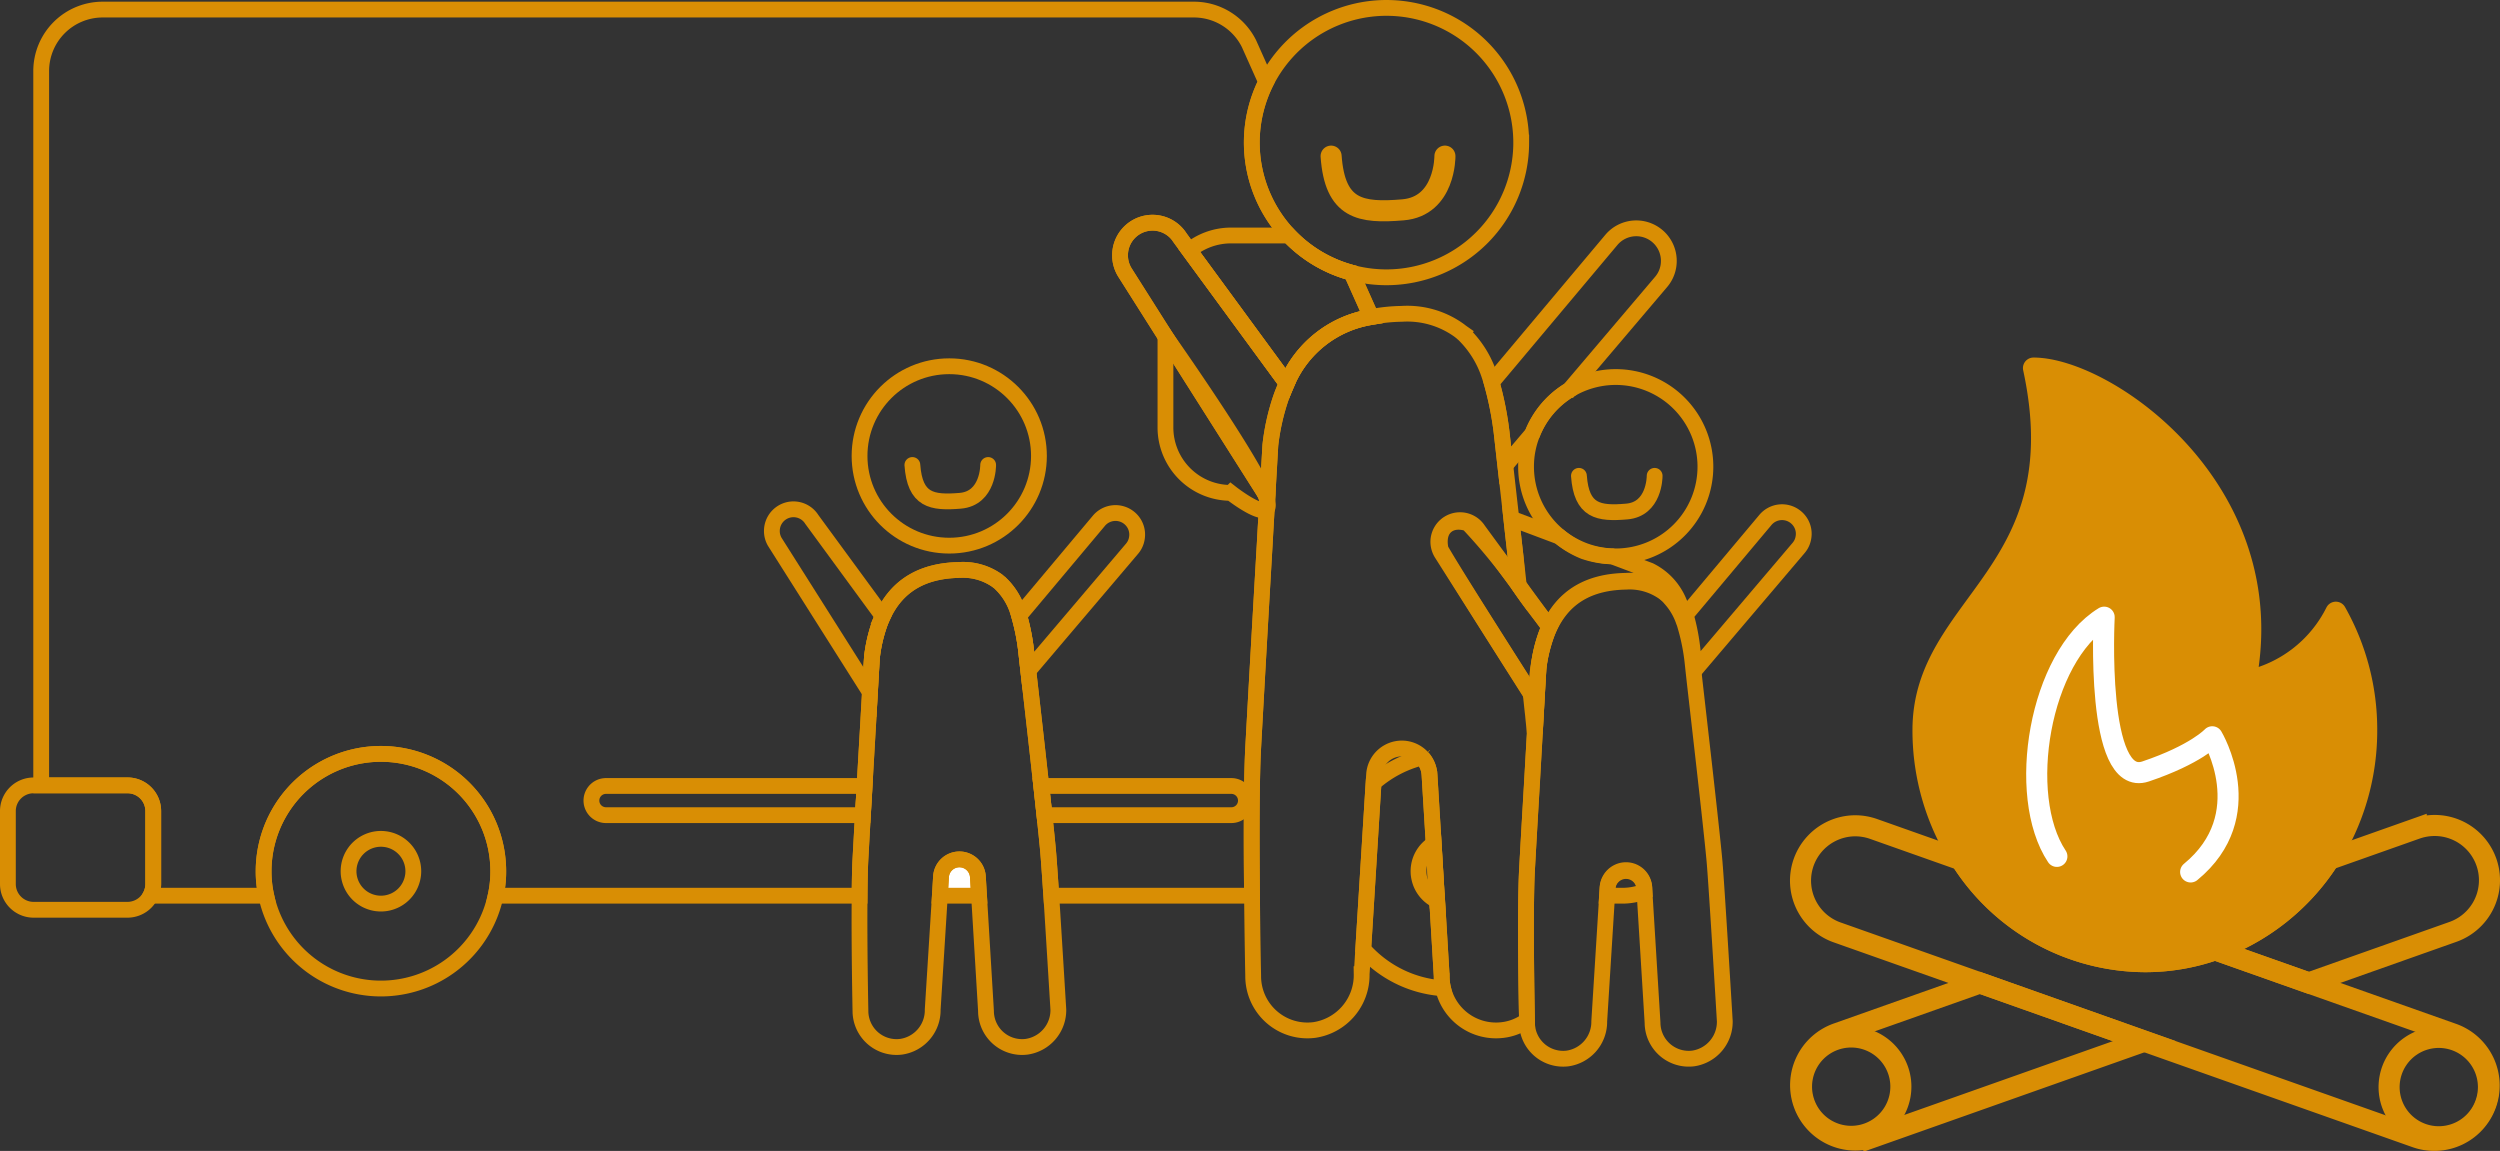 <svg xmlns="http://www.w3.org/2000/svg" width="237.378" height="109.28" viewBox="0 0 237.378 109.28">
  <rect x="0" y="0" width="237.378" height="109.28" fill="#333333" stroke="none"/>
  <g id="camping-famille" transform="translate(-841.445 -2798.25)">
    <path id="Tracé_1328" data-name="Tracé 1328" d="M93.211,85.3h-3.72l.11-1.81a1.751,1.751,0,0,1,1.75-1.64h.02a1.755,1.755,0,0,1,1.73,1.64Z" transform="translate(841.195 2798)" fill="#fff"/>
    <path id="Tracé_1329" data-name="Tracé 1329" d="M93.211,85.3h-3.72l.11-1.81a1.751,1.751,0,0,1,1.75-1.64h.02a1.755,1.755,0,0,1,1.73,1.64Z" transform="translate(841.195 2798)" fill="none" stroke="#d98e04" stroke-miterlimit="10" stroke-width="1.5"/>
    <path id="Tracé_1330" data-name="Tracé 1330" d="M130.451,30.35a10.485,10.485,0,0,0-8.02,6.31l-9.26-12.63-.87-1.19a3.087,3.087,0,0,0-5.7,1.65,3.045,3.045,0,0,0,.48,1.66l3.83,6.05,9.41,14.85h.29c0,.14-.01.28-.02.43v.01c-.08,1.34-.17,2.87-.26,4.52-.41,7.02-.91,15.91-1.09,19.25-.17,3.14-.16,9.14-.11,14.04h-19.06c-.13-1.92-.24-3.55-.31-4.31-.05-.56-.17-1.78-.34-3.34-.09-.84-.19-1.78-.3-2.77-.21-1.93-.45-4.06-.67-6.01s-.42-3.7-.56-4.92c-.12-1.07-.19-1.72-.19-1.72a20.22,20.22,0,0,0-.68-3.51,3.974,3.974,0,0,0-.15-.49,6.273,6.273,0,0,0-1.63-2.59l-.11-.11a1.33,1.33,0,0,1-.19-.14,5.588,5.588,0,0,0-3.6-1.02c-3.45.06-5.92,1.44-7.27,4.4a8.4,8.4,0,0,0-.37.92,14.218,14.218,0,0,0-.66,2.99s-.08,1.33-.19,3.3c-.05.89-.11,1.91-.17,3.01-.11,1.87-.23,3.94-.34,5.89-.05.97-.11,1.91-.16,2.77-.1,1.77-.18,3.26-.23,4.16s-.07,2.12-.08,3.49H47.311a10.53,10.53,0,0,0,.25-2.33,11.14,11.14,0,0,0-22.28,0,10.53,10.53,0,0,0,.25,2.33h-11a2.427,2.427,0,0,0,.27-1.11V77.26a2.437,2.437,0,0,0-2.44-2.44h-8.2V7A5.84,5.84,0,0,1,10,1.16h103.61a5.841,5.841,0,0,1,5.23,3.23l1.63,3.64a12.806,12.806,0,0,0,8.1,18.11Z" transform="translate(841.195 2798)" fill="rgba(255,255,255,0)" stroke="#d98e04" stroke-width="1.5"/>
    <path id="Tracé_1333" data-name="Tracé 1333" d="M156.4,84.9a5.711,5.711,0,0,1-2.12.4h-1.44l.05-.78a1.76,1.76,0,0,1,1.75-1.65h.02a1.74,1.74,0,0,1,1.72,1.65Z" transform="translate(841.195 2798)" fill="rgba(255,255,255,0)" stroke="#d98e04" stroke-miterlimit="10" stroke-width="1.5"/>
    <path id="Tracé_1335" data-name="Tracé 1335" d="M158.221,56.41a5.6,5.6,0,0,0-3.59-1.01c-3.46.06-5.92,1.44-7.27,4.39a8.4,8.4,0,0,0-.37.92,13.749,13.749,0,0,0-.66,2.99s-.08,1.33-.19,3.3c-.05.86-.1,1.83-.16,2.88a30.74,30.74,0,0,1,.16-3.552,16.532,16.532,0,0,1,1.22-6.538c-.7-1.008-1.824-2.305-2.9-3.96-.15-1.36-.3-2.71-.45-4-.09-.8-.18-1.59-.26-2.34l4.58,1.72a8.739,8.739,0,0,0,2.31,1.388,9.049,9.049,0,0,0,2.68.482h.01l3.56,1.34a5.755,5.755,0,0,1,1.71,1.29,5.841,5.841,0,0,1,1.12,1.81.037.037,0,0,1,.01.03C159.911,58.03,158.291,56.46,158.221,56.41Z" transform="translate(841.195 2798)" fill="rgba(255,255,255,0)" stroke="#d98e04" stroke-miterlimit="10" stroke-width="1.5"/>
    <path id="Tracé_1337" data-name="Tracé 1337" d="M14.8,77.264v6.93a2.448,2.448,0,0,1-2.44,2.44H3.44A2.443,2.443,0,0,1,1,84.194v-6.93a2.437,2.437,0,0,1,2.44-2.44h8.92A2.437,2.437,0,0,1,14.8,77.264Z" transform="translate(841.195 2798)" fill="rgba(255,255,255,0)" stroke="#d98e04" stroke-miterlimit="10" stroke-width="1.5"/>
    <path id="Tracé_1339" data-name="Tracé 1339" d="M47.56,82.974a10.53,10.53,0,0,1-.25,2.33,11.136,11.136,0,0,1-21.78,0,10.53,10.53,0,0,1-.25-2.33,11.14,11.14,0,0,1,22.28,0Z" transform="translate(841.195 2798)" fill="rgba(255,255,255,0)" stroke="#d98e04" stroke-miterlimit="10" stroke-width="1.5"/>
    <path id="Tracé_1341" data-name="Tracé 1341" d="M39.494,82.974a2.9,2.9,0,0,1-.069.643,3.073,3.073,0,0,1-6.01,0,2.9,2.9,0,0,1-.069-.643,3.074,3.074,0,0,1,6.148,0Z" transform="translate(841.195 2798)" fill="rgba(255,255,255,0)" stroke="#d98e04" stroke-miterlimit="10" stroke-width="1.5"/>
    <path id="Tracé_1343" data-name="Tracé 1343" d="M135.321,72.2a2.676,2.676,0,0,1,.66,1.59l.4,6.58.32,5.39h.01l.43,7.18a4.828,4.828,0,0,0,.13,1.15,11.092,11.092,0,0,1-7.58-3.72l.97-15.63.01-.15a11.039,11.039,0,0,1,4.62-2.42" transform="translate(841.195 2798)" fill="rgba(255,255,255,0)" stroke="#d98e04" stroke-miterlimit="10" stroke-width="1.5"/>
    <path id="Tracé_1345" data-name="Tracé 1345" d="M136.7,85.76a3.072,3.072,0,0,1-1.69-2.14,2.815,2.815,0,0,1-.07-.65,3.058,3.058,0,0,1,1.44-2.6Z" transform="translate(841.195 2798)" fill="rgba(255,255,255,0)" stroke="#d98e04" stroke-miterlimit="10" stroke-width="1.5"/>
    <path id="Tracé_1347" data-name="Tracé 1347" d="M110.911,32.2s7.855,11.138,9.41,14.85-3.19,0-3.19,0a6.214,6.214,0,0,1-6.22-6.22Z" transform="translate(841.195 2798)" fill="rgba(255,255,255,0)" stroke="#d98e04" stroke-miterlimit="10" stroke-width="1.5"/>
    <path id="Tracé_1349" data-name="Tracé 1349" d="M130.451,30.35a10.485,10.485,0,0,0-8.02,6.31l-9.26-12.63a6.24,6.24,0,0,1,3.96-1.42h5.51a12.7,12.7,0,0,0,5.93,3.53Z" transform="translate(841.195 2798)" fill="rgba(255,255,255,0)" stroke="#d98e04" stroke-miterlimit="10" stroke-width="1.5"/>
    <path id="Tracé_1351" data-name="Tracé 1351" d="M82.341,74.88c-.05.97-.11,1.91-.16,2.77H57.791a1.385,1.385,0,1,1,0-2.77Z" transform="translate(841.195 2798)" fill="rgba(255,255,255,0)" stroke="#d98e04" stroke-miterlimit="10" stroke-width="1.5"/>
    <path id="Tracé_1353" data-name="Tracé 1353" d="M118.551,76.27a1.383,1.383,0,0,1-1.38,1.38H99.421c-.09-.84-.19-1.78-.3-2.77h18.05A1.385,1.385,0,0,1,118.551,76.27Z" transform="translate(841.195 2798)" fill="rgba(255,255,255,0)" stroke="#d98e04" stroke-miterlimit="10" stroke-width="1.5"/>
    <path id="Tracé_1357" data-name="Tracé 1357" d="M144.691,13.79A12.8,12.8,0,0,1,131.9,26.58a12.768,12.768,0,0,1-9.26-3.97,12.789,12.789,0,1,1,22.05-8.82Z" transform="translate(841.195 2798)" fill="rgba(255,255,255,0)" stroke="#d98e04" stroke-miterlimit="10" stroke-width="1.5"/>
    <path id="Tracé_1359" data-name="Tracé 1359" d="M158.671,25.5a3.057,3.057,0,0,1-.68,1.5l-8.73,10.28a.01.01,0,0,0-.01.01,8.487,8.487,0,0,0-3.49,4.12l-2.58,3.04c-.18-1.61-.29-2.59-.29-2.59a30.827,30.827,0,0,0-1.01-5.29l11.37-13.54a3.092,3.092,0,0,1,5.42,2.47Z" transform="translate(841.195 2798)" fill="rgba(255,255,255,0)" stroke="#d98e04" stroke-miterlimit="10" stroke-width="1.5"/>
    <path id="Tracé_1361" data-name="Tracé 1361" d="M122.431,36.66a14.2,14.2,0,0,0-.56,1.38,21.115,21.115,0,0,0-1,4.49s-.1,1.8-.26,4.52h-.29l-9.41-14.85-3.83-6.05a3.045,3.045,0,0,1-.48-1.66,3.087,3.087,0,0,1,5.7-1.65l.87,1.19Z" transform="translate(841.195 2798)" fill="rgba(255,255,255,0)" stroke="#d98e04" stroke-miterlimit="10" stroke-width="1.5"/>
    <path id="Tracé_1362" data-name="Tracé 1362" d="M120.611,47.05c0,.14-.01.28-.02.43l-.27-.43Z" transform="translate(841.195 2798)" fill="#fff"/>
    <path id="Tracé_1365" data-name="Tracé 1365" d="M145.981,69.88c0,.05-.01.09-.01.14-.27,4.67-.61,10.59-.73,12.81-.2,3.64-.03,13.09,0,14.31a4.856,4.856,0,0,1-2.3.91,5.157,5.157,0,0,1-5.67-3.96,4.828,4.828,0,0,1-.13-1.15l-.43-7.18h-.01l-.32-5.39-.4-6.58a2.689,2.689,0,0,0-.69-1.62,2.637,2.637,0,0,0-1.9-.85h-.03a2.646,2.646,0,0,0-2.64,2.47l-.05.8-.01.15-.97,15.63-.15,2.38a5.27,5.27,0,0,1-4.5,5.3,5.15,5.15,0,0,1-5.8-5.11s-.07-3.41-.11-7.64c-.05-4.9-.06-10.9.11-14.04.18-3.34.68-12.23,1.09-19.25.09-1.65.18-3.18.26-4.52v-.01c.01-.15.02-.29.02-.43.16-2.72.26-4.52.26-4.52a21.115,21.115,0,0,1,1-4.49,14.2,14.2,0,0,1,.56-1.38,10.485,10.485,0,0,1,8.02-6.31,16.426,16.426,0,0,1,2.89-.3,8.422,8.422,0,0,1,5.4,1.53c.1.07.19.15.29.22a1.216,1.216,0,0,0,.17.15,9.63,9.63,0,0,1,2.45,3.9c.08.24.16.48.23.72a30.827,30.827,0,0,1,1.01,5.29s.11.98.29,2.59c.15,1.32.35,3.07.57,5.04.08.75.17,1.54.26,2.34.05.44.1.89.15,1.34.05.43.187,2.5.187,2.5a56.354,56.354,0,0,0-4.7-5.712c-1.617-.562-3.059.357-2.6,2.474,1.753,3.037,8.538,13.621,8.538,13.621h0c.08.75.15,1.44.22,2.03.02.22.04.43.06.62C145.921,69.18,145.951,69.58,145.981,69.88Z" transform="translate(841.195 2798)" fill="rgba(255,255,255,0)" stroke="#d98e04" stroke-miterlimit="10" stroke-width="1.5"/>
    <path id="Tracé_1366" data-name="Tracé 1366" d="M135.321,72.2l-.03-.03" transform="translate(841.195 2798)" fill="none" stroke="#d98e04" stroke-miterlimit="10" stroke-width="2"/>
    <path id="Tracé_1367" data-name="Tracé 1367" d="M126.64,15.075c.361,5.057,2.779,5.437,6.818,5.1s3.989-5.1,3.989-5.1" transform="translate(841.195 2798)" fill="none" stroke="#d98e04" stroke-linecap="round" stroke-width="2"/>
    <g id="teen" transform="translate(841.195 2798)">
      <circle id="Ellipse_68" data-name="Ellipse 68" cx="8.517" cy="8.517" r="8.517" transform="translate(81.865 35.026)" fill="rgba(255,255,255,0)" stroke="#d98e04" stroke-miterlimit="10" stroke-width="1.5"/>
      <path id="Tracé_1370" data-name="Tracé 1370" d="M108.2,51.34a2.012,2.012,0,0,1-.45,1l-9.86,11.61c-.12-1.07-.19-1.72-.19-1.72a20.22,20.22,0,0,0-.68-3.51l7.57-9.02a2.061,2.061,0,0,1,2.9-.26A2.04,2.04,0,0,1,108.2,51.34Z" fill="rgba(255,255,255,0)" stroke="#d98e04" stroke-miterlimit="10" stroke-width="1.5"/>
      <path id="Tracé_1372" data-name="Tracé 1372" d="M84.071,58.77a8.4,8.4,0,0,0-.37.92,14.218,14.218,0,0,0-.66,2.99s-.08,1.33-.19,3.3l-8.99-14.21a2.008,2.008,0,0,1-.32-1.1,2.052,2.052,0,0,1,3.79-1.1Z" fill="rgba(255,255,255,0)" stroke="#d98e04" stroke-miterlimit="10" stroke-width="1.5"/>
      <path id="Tracé_1374" data-name="Tracé 1374" d="M100.741,96.11a3.515,3.515,0,0,1-3.01,3.53,3.426,3.426,0,0,1-3.86-3.4l-.66-10.94-.11-1.81a1.755,1.755,0,0,0-1.73-1.64h-.02a1.751,1.751,0,0,0-1.75,1.64l-.11,1.81-.68,10.81a3.5,3.5,0,0,1-3,3.53,3.426,3.426,0,0,1-3.86-3.4s-.13-6.28-.08-10.94c.01-1.37.03-2.6.08-3.49s.13-2.39.23-4.16c.05-.86.11-1.8.16-2.77.11-1.95.23-4.02.34-5.89.06-1.1.12-2.12.17-3.01.11-1.97.19-3.3.19-3.3a14.218,14.218,0,0,1,.66-2.99,8.4,8.4,0,0,1,.37-.92c1.35-2.96,3.82-4.34,7.27-4.4a5.588,5.588,0,0,1,3.6,1.02,1.33,1.33,0,0,0,.19.14l.11.11a6.273,6.273,0,0,1,1.63,2.59,3.974,3.974,0,0,1,.15.49,20.22,20.22,0,0,1,.68,3.51s.07.65.19,1.72c.14,1.22.34,2.98.56,4.92s.46,4.08.67,6.01c.11.99.21,1.93.3,2.77.17,1.56.29,2.78.34,3.34.07.76.18,2.39.31,4.31C100.361,89.87,100.741,96.11,100.741,96.11Z" fill="rgba(255,255,255,0)" stroke="#d98e04" stroke-miterlimit="10" stroke-width="1.5"/>
      <path id="Tracé_1375" data-name="Tracé 1375" d="M86.881,44.4c.24,3.367,1.849,3.62,4.539,3.4s2.656-3.4,2.656-3.4" fill="none" stroke="#d98e04" stroke-linecap="round" stroke-width="1.5"/>
    </g>
    <path id="Tracé_1377" data-name="Tracé 1377" d="M153.671,36.05a8.5,8.5,0,0,0-4.41,1.23.01.01,0,0,0-.01.01,8.487,8.487,0,0,0-3.49,4.12,8.311,8.311,0,0,0-.61,3.16,8.515,8.515,0,1,0,8.52-8.52Z" transform="translate(841.195 2798)" fill="rgba(255,255,255,0)" stroke="#d98e04" stroke-miterlimit="10" stroke-width="1.5"/>
    <path id="Tracé_1379" data-name="Tracé 1379" d="M157.361,45.43c0,.14-.03,3.17-2.65,3.39-2.69.23-4.3-.03-4.54-3.39" transform="translate(841.195 2798)" fill="none" stroke="#d98e04" stroke-linecap="round" stroke-linejoin="round" stroke-width="1.5"/>
    <path id="Tracé_1381" data-name="Tracé 1381" d="M171.491,52.37a2.012,2.012,0,0,1-.45,1l-9.87,11.62c-.12-1.07-.19-1.73-.19-1.73a19.451,19.451,0,0,0-.67-3.52l7.57-9.02a2.06,2.06,0,0,1,2.9-.25A2.031,2.031,0,0,1,171.491,52.37Z" transform="translate(841.195 2796.895)" fill="rgba(255,255,255,0)" stroke="#d98e04" stroke-miterlimit="10" stroke-width="1.5"/>
    <path id="Tracé_1383" data-name="Tracé 1383" d="M147.361,59.79a8.4,8.4,0,0,0-.37.92,13.749,13.749,0,0,0-.66,2.99s-.08,1.33-.19,3.3l-.54-.85-8.46-13.35a2.1,2.1,0,0,1-.32-1.1,2.063,2.063,0,0,1,3.8-1.11l3.84,5.24Z" transform="translate(841.195 2798)" fill="rgba(255,255,255,0)" stroke="#d98e04" stroke-miterlimit="10" stroke-width="1.5"/>
    <path id="Tracé_1385" data-name="Tracé 1385" d="M164.021,97.13a3.518,3.518,0,0,1-3,3.54,3.437,3.437,0,0,1-3.86-3.4L156.4,84.9l-.02-.38a1.74,1.74,0,0,0-1.72-1.65h-.02a1.76,1.76,0,0,0-1.75,1.65l-.05.78-.74,11.84a3.515,3.515,0,0,1-3,3.53,3.432,3.432,0,0,1-3.86-3.4v-.13c-.03-1.22-.2-10.67,0-14.31.08-1.54.27-4.88.48-8.34.08-1.51.17-3.05.25-4.47,0-.05.01-.09.01-.14.06-1.05.11-2.02.16-2.88.11-1.97.19-3.3.19-3.3a13.749,13.749,0,0,1,.66-2.99,8.4,8.4,0,0,1,.37-.92c1.35-2.95,3.81-4.33,7.27-4.39a5.6,5.6,0,0,1,3.59,1.01c.07.05.13.1.19.15.04.03.08.07.12.1a2.9,2.9,0,0,1,.34.36,6.171,6.171,0,0,1,1.22,2.05c0,.01.05.14.07.19.01.02.01.03.02.05.05.14.09.29.13.43a19.451,19.451,0,0,1,.67,3.52s.07.66.19,1.73c.14,1.22.34,2.97.56,4.91.55,4.79,1.2,10.66,1.32,12.11C163.271,84.57,164.021,97.13,164.021,97.13Z" transform="translate(841.195 2798.083)" fill="rgba(255,255,255,0)" stroke="#d98e04" stroke-miterlimit="10" stroke-width="1.5"/>
    <g id="fire" transform="translate(841.195 2798)">
      <path id="Tracé_1386" data-name="Tracé 1386" d="M236.3,105.06a5.206,5.206,0,0,1-6.65,3.17l-25.79-9.12-15.61-5.53-13.57-4.8a5.21,5.21,0,0,1,1.73-10.12,5.264,5.264,0,0,1,1.74.3l8.31,2.94a20.8,20.8,0,0,0,17.44,9.66,20,20,0,0,0,6.67-1.13l8.9,3.15,13.66,4.83A5.212,5.212,0,0,1,236.3,105.06Z" fill="rgba(255,255,255,0)" stroke="#d98e04" stroke-miterlimit="10" stroke-width="2"/>
      <path id="Tracé_1387" data-name="Tracé 1387" d="M188.251,93.58l15.61,5.53-25.69,9.09a5.209,5.209,0,0,1-3.48-9.82Z" fill="rgba(255,255,255,0)" stroke="#d98e04" stroke-miterlimit="10" stroke-width="2"/>
      <path id="Tracé_1388" data-name="Tracé 1388" d="M233.141,88.74l-13.67,4.84-8.9-3.15a21.246,21.246,0,0,0,10.81-8.56.01.01,0,0,1,.01-.01l8.28-2.93a5.264,5.264,0,0,1,1.74-.3,5.2,5.2,0,0,1,1.73,10.11Z" fill="rgba(255,255,255,0)" stroke="#d98e04" stroke-miterlimit="10" stroke-width="2"/>
      <path id="Tracé_1389" data-name="Tracé 1389" d="M236.446,104.364a4.717,4.717,0,1,1-3.739-5.526A4.718,4.718,0,0,1,236.446,104.364Z" fill="rgba(255,255,255,0)" stroke="#d98e04" stroke-miterlimit="10" stroke-width="2"/>
      <path id="Tracé_1390" data-name="Tracé 1390" d="M180.637,102.449a4.717,4.717,0,1,1-5.6-3.631A4.717,4.717,0,0,1,180.637,102.449Z" fill="rgba(255,255,255,0)" stroke="#d98e04" stroke-miterlimit="10" stroke-width="2"/>
      <path id="Tracé_1391" data-name="Tracé 1391" d="M224.971,69.57a22.649,22.649,0,0,1-3.58,12.29.01.01,0,0,0-.01.01,21.246,21.246,0,0,1-10.81,8.56,20,20,0,0,1-6.67,1.13,20.8,20.8,0,0,1-17.44-9.66,22.621,22.621,0,0,1-3.62-12.33c0-12.14,14.73-14.75,10.49-34.37,6.89,0,23.71,11.59,20.14,29.75a12.293,12.293,0,0,0,8.57-6.57A22.617,22.617,0,0,1,224.971,69.57Z" fill="#d98e04" stroke="#d98e04" stroke-linecap="round" stroke-linejoin="round" stroke-width="2"/>
      <path id="Tracé_1392" data-name="Tracé 1392" d="M195.554,81.565c-3.849-5.779-1.668-18.951,4.49-22.714,0,0-.858,16.263,3.933,14.65s6.33-3.293,6.33-3.293,4.49,7.459-2.053,12.835" fill="none" stroke="#fff" stroke-linecap="round" stroke-linejoin="round" stroke-width="2"/>
    </g>
  </g>
</svg>
